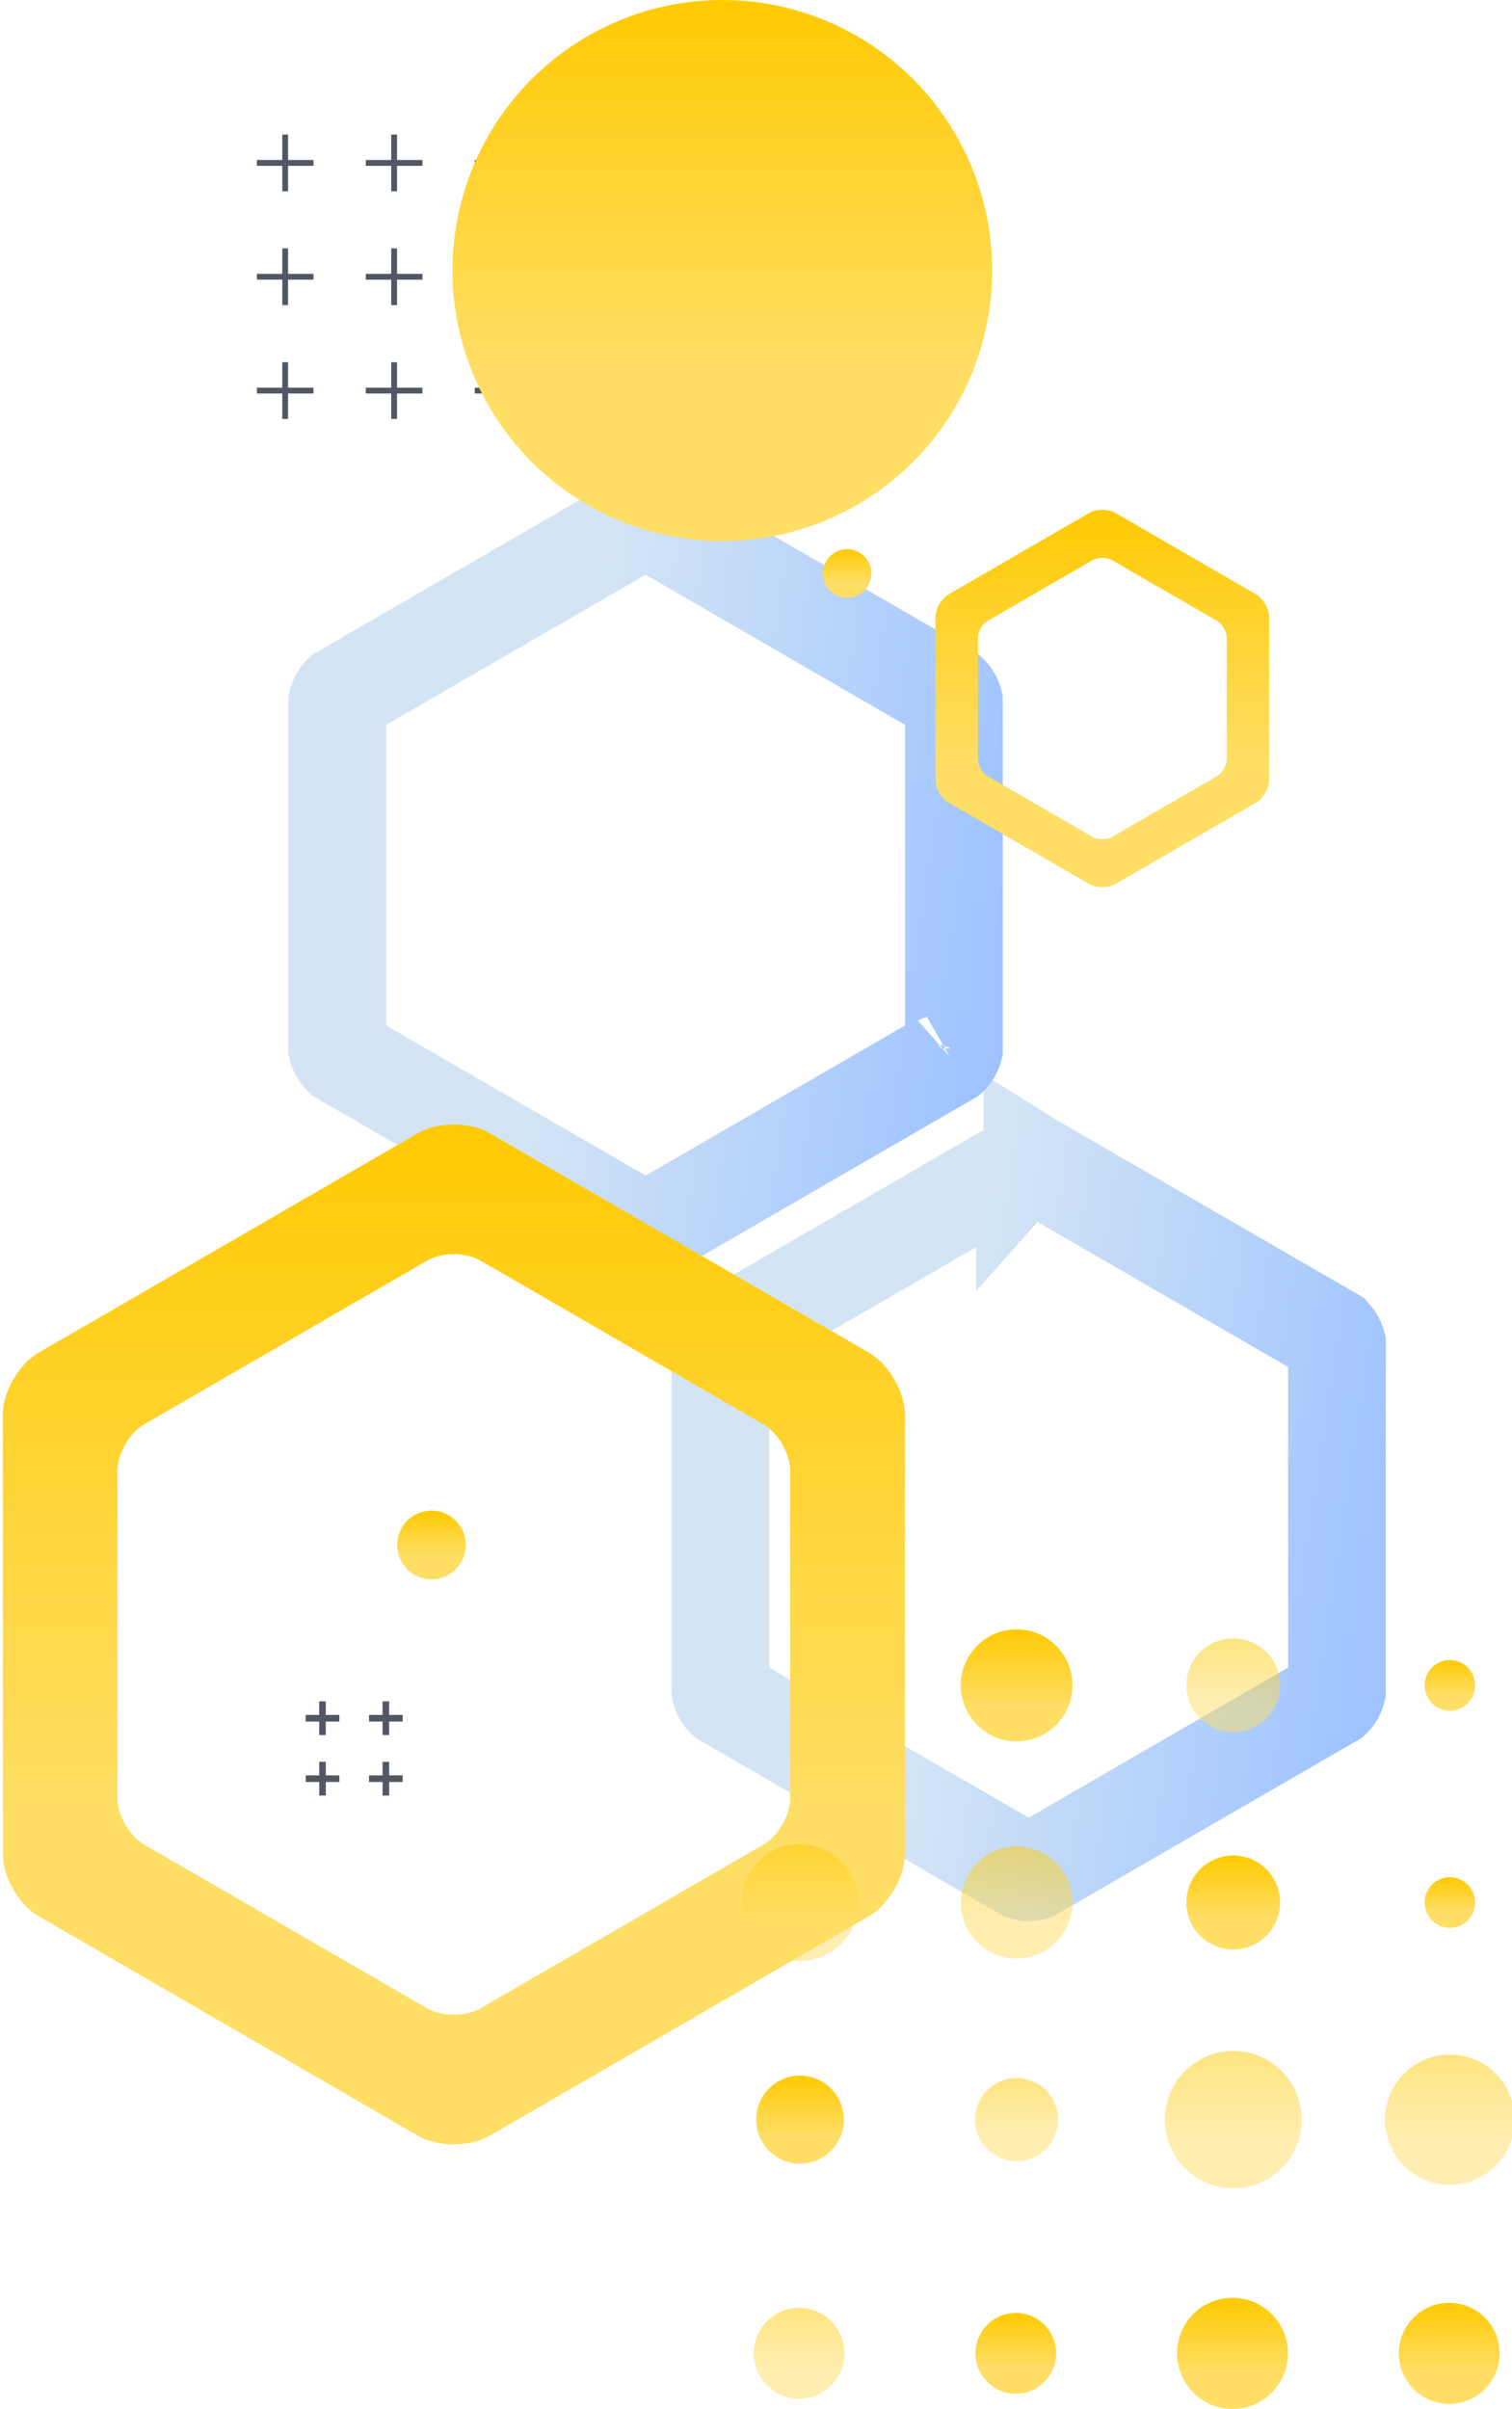 <svg width="157" height="250" viewBox="0 0 157 250" fill="none" xmlns="http://www.w3.org/2000/svg">
<g style="mix-blend-mode:multiply">
<path d="M75.223 138.707C75.237 138.693 75.248 138.682 75.257 138.673L106.36 120.683C106.371 120.68 106.385 120.676 106.404 120.672C106.5 120.649 106.643 120.63 106.811 120.63C106.98 120.63 107.122 120.649 107.218 120.672C107.237 120.676 107.252 120.68 107.263 120.683L138.366 138.673C138.374 138.682 138.385 138.693 138.399 138.707C138.467 138.781 138.556 138.895 138.641 139.043C138.726 139.191 138.781 139.325 138.81 139.422C138.817 139.442 138.821 139.459 138.824 139.47L138.824 175.454C138.821 175.466 138.817 175.482 138.81 175.503C138.781 175.599 138.726 175.734 138.641 175.882C138.556 176.029 138.467 176.144 138.399 176.217C138.385 176.232 138.374 176.243 138.366 176.251L107.263 194.241C107.252 194.245 107.237 194.249 107.218 194.253C107.122 194.275 106.98 194.295 106.811 194.295C106.643 194.295 106.5 194.275 106.404 194.253C106.385 194.249 106.371 194.245 106.36 194.241L75.257 176.251C75.248 176.243 75.237 176.232 75.223 176.217C75.155 176.144 75.066 176.029 74.981 175.882C74.896 175.734 74.841 175.599 74.812 175.503C74.806 175.482 74.801 175.466 74.799 175.454L74.799 139.47C74.801 139.459 74.806 139.442 74.812 139.422C74.841 139.325 74.896 139.191 74.981 139.043C75.066 138.895 75.155 138.781 75.223 138.707ZM106.422 120.647C106.421 120.648 106.42 120.648 106.42 120.649L106.422 120.647L106.422 120.647ZM107.201 120.647L107.203 120.648C107.202 120.648 107.201 120.648 107.201 120.647L107.201 120.647ZM138.347 176.268C138.347 176.268 138.347 176.268 138.348 176.267C138.347 176.268 138.347 176.268 138.347 176.268ZM107.201 194.277C107.201 194.277 107.201 194.277 107.202 194.277L107.201 194.277Z" stroke="url(#paint0_linear_1892_38693)" stroke-width="10.149"/>
</g>
<g style="mix-blend-mode:multiply">
<path d="M35.483 72.035L66.586 54.045C66.597 54.042 66.612 54.038 66.631 54.033C66.727 54.011 66.869 53.992 67.038 53.992C67.206 53.992 67.349 54.011 67.445 54.033C67.464 54.038 67.478 54.042 67.489 54.045L98.592 72.035C98.601 72.043 98.612 72.054 98.626 72.069C98.694 72.142 98.783 72.257 98.868 72.405C98.953 72.552 99.008 72.687 99.037 72.784C99.043 72.804 99.047 72.82 99.05 72.832L99.05 108.817C99.047 108.829 99.043 108.845 99.037 108.866C99.008 108.962 98.953 109.097 98.868 109.245C98.783 109.392 98.694 109.507 98.626 109.58C98.612 109.595 98.601 109.606 98.592 109.614L67.489 127.604C67.478 127.607 67.464 127.611 67.445 127.616C67.349 127.638 67.206 127.658 67.038 127.658C66.869 127.658 66.727 127.638 66.631 127.616C66.612 127.611 66.597 127.607 66.586 127.604L35.483 109.614C35.475 109.606 35.464 109.595 35.45 109.58C35.382 109.507 35.293 109.392 35.208 109.245C35.123 109.097 35.068 108.962 35.038 108.866C35.032 108.845 35.028 108.829 35.025 108.817L35.025 72.832C35.028 72.82 35.032 72.804 35.038 72.784C35.068 72.687 35.123 72.552 35.208 72.405C35.293 72.257 35.382 72.142 35.45 72.069C35.464 72.054 35.475 72.043 35.483 72.035ZM66.648 127.64L66.647 127.64L66.648 127.64ZM67.427 127.64C67.428 127.64 67.428 127.64 67.428 127.64L67.427 127.64ZM98.573 109.631C98.573 109.631 98.574 109.631 98.575 109.63C98.574 109.631 98.573 109.631 98.573 109.631ZM99.055 108.793C99.055 108.793 99.055 108.794 99.055 108.795L99.055 108.793Z" stroke="url(#paint1_linear_1892_38693)" stroke-width="10.149"/>
</g>
<g style="mix-blend-mode:multiply">
<path d="M3.988 140.395C1.953 141.572 0.288 144.462 0.288 146.815L0.288 192.432C0.288 194.787 1.953 197.676 3.988 198.853L43.422 221.662C45.457 222.839 48.787 222.839 50.822 221.662L90.255 198.853C92.29 197.676 93.955 194.787 93.955 192.432L93.955 146.815C93.955 144.461 92.29 141.571 90.255 140.395L50.822 117.587C48.787 116.41 45.457 116.41 43.422 117.587L3.988 140.395ZM49.881 130.819L79.287 147.828C80.805 148.706 82.046 150.86 82.046 152.616L82.046 186.633C82.046 188.389 80.804 190.543 79.287 191.421L49.881 208.43C48.364 209.308 45.88 209.308 44.363 208.43L14.957 191.421C13.439 190.543 12.198 188.388 12.198 186.633L12.198 152.616C12.198 150.86 13.44 148.706 14.957 147.828L44.363 130.819C45.881 129.941 48.364 129.941 49.881 130.819Z" fill="url(#paint2_linear_1892_38693)"/>
</g>
<path d="M60.869 40.496L60.869 40.576L66.226 40.576L66.226 40.496L60.869 40.496Z" fill="#525863" stroke="#525863" stroke-width="0.524"/>
<path d="M63.588 37.852L63.508 37.852L63.508 43.219L63.588 43.219L63.588 37.852Z" fill="#525863" stroke="#525863" stroke-width="0.524"/>
<path d="M60.869 28.681L60.869 28.761L66.226 28.761L66.226 28.681L60.869 28.681Z" fill="#525863" stroke="#525863" stroke-width="0.524"/>
<path d="M63.588 26.039L63.508 26.039L63.508 31.405L63.588 31.405L63.588 26.039Z" fill="#525863" stroke="#525863" stroke-width="0.524"/>
<path d="M60.869 16.867L60.869 16.947L66.226 16.947L66.226 16.867L60.869 16.867Z" fill="#525863" stroke="#525863" stroke-width="0.524"/>
<path d="M63.588 14.225L63.508 14.225L63.508 19.591L63.588 19.591L63.588 14.225Z" fill="#525863" stroke="#525863" stroke-width="0.524"/>
<path d="M49.557 40.496L49.557 40.576L54.913 40.576L54.913 40.496L49.557 40.496Z" fill="#525863" stroke="#525863" stroke-width="0.524"/>
<path d="M52.275 37.852L52.195 37.852L52.195 43.219L52.275 43.219L52.275 37.852Z" fill="#525863" stroke="#525863" stroke-width="0.524"/>
<path d="M49.557 28.682L49.557 28.762L54.913 28.762L54.913 28.682L49.557 28.682Z" fill="#525863" stroke="#525863" stroke-width="0.524"/>
<path d="M52.275 26.038L52.195 26.038L52.195 31.405L52.275 31.405L52.275 26.038Z" fill="#525863" stroke="#525863" stroke-width="0.524"/>
<path d="M49.557 16.869L49.557 16.949L54.913 16.949L54.913 16.869L49.557 16.869Z" fill="#525863" stroke="#525863" stroke-width="0.524"/>
<path d="M52.275 14.225L52.195 14.225L52.195 19.591L52.275 19.591L52.275 14.225Z" fill="#525863" stroke="#525863" stroke-width="0.524"/>
<path d="M38.244 40.496L38.244 40.576L43.601 40.576L43.601 40.496L38.244 40.496Z" fill="#525863" stroke="#525863" stroke-width="0.524"/>
<path d="M40.963 37.852L40.883 37.852L40.883 43.219L40.963 43.219L40.963 37.852Z" fill="#525863" stroke="#525863" stroke-width="0.524"/>
<path d="M38.244 28.682L38.244 28.762L43.601 28.762L43.601 28.682L38.244 28.682Z" fill="#525863" stroke="#525863" stroke-width="0.524"/>
<path d="M40.963 26.038L40.883 26.038L40.883 31.405L40.963 31.405L40.963 26.038Z" fill="#525863" stroke="#525863" stroke-width="0.524"/>
<path d="M38.244 16.869L38.244 16.949L43.601 16.949L43.601 16.869L38.244 16.869Z" fill="#525863" stroke="#525863" stroke-width="0.524"/>
<path d="M40.963 14.225L40.883 14.225L40.883 19.591L40.963 19.591L40.963 14.225Z" fill="#525863" stroke="#525863" stroke-width="0.524"/>
<path d="M26.934 40.495L26.934 40.575L32.29 40.575L32.29 40.495L26.934 40.495Z" fill="#525863" stroke="#525863" stroke-width="0.524"/>
<path d="M29.652 37.852L29.572 37.852L29.572 43.219L29.652 43.219L29.652 37.852Z" fill="#525863" stroke="#525863" stroke-width="0.524"/>
<path d="M26.934 28.681L26.934 28.761L32.29 28.761L32.29 28.681L26.934 28.681Z" fill="#525863" stroke="#525863" stroke-width="0.524"/>
<path d="M29.652 26.039L29.572 26.039L29.572 31.405L29.652 31.405L29.652 26.039Z" fill="#525863" stroke="#525863" stroke-width="0.524"/>
<path d="M26.934 16.867L26.934 16.947L32.29 16.947L32.29 16.867L26.934 16.867Z" fill="#525863" stroke="#525863" stroke-width="0.524"/>
<path d="M29.652 14.225L29.572 14.225L29.572 19.591L29.652 19.591L29.652 14.225Z" fill="#525863" stroke="#525863" stroke-width="0.524"/>
<g style="mix-blend-mode:multiply">
<path d="M98.502 61.679C97.749 62.114 97.133 63.183 97.133 64.053L97.133 80.929C97.133 81.801 97.749 82.869 98.502 83.304L113.09 91.742C113.844 92.177 115.076 92.177 115.828 91.742L130.416 83.304C131.17 82.869 131.785 81.799 131.785 80.929L131.785 64.054C131.785 63.182 131.17 62.114 130.416 61.679L115.828 53.241C115.075 52.806 113.844 52.806 113.09 53.241L98.502 61.679ZM115.481 58.137L126.36 64.429C126.921 64.754 127.381 65.551 127.381 66.2L127.381 78.785C127.381 79.435 126.921 80.231 126.36 80.556L115.481 86.849C114.92 87.173 114.001 87.173 113.44 86.849L102.561 80.556C102 80.231 101.54 79.435 101.54 78.785L101.54 66.2C101.54 65.551 102 64.754 102.561 64.429L113.44 58.137C114.001 57.812 114.92 57.812 115.481 58.137Z" fill="url(#paint3_linear_1892_38693)"/>
</g>
<g style="mix-blend-mode:multiply">
<path opacity="0.5" d="M150.549 213.229C146.826 213.229 143.815 216.25 143.815 219.98C143.815 223.709 146.826 226.731 150.549 226.731C154.272 226.731 157.287 223.709 157.287 219.98C157.287 216.25 154.272 213.229 150.549 213.229Z" fill="url(#paint4_linear_1892_38693)"/>
<path opacity="0.5" d="M128.057 212.855C124.129 212.855 120.947 216.044 120.947 219.98C120.947 223.915 124.129 227.104 128.057 227.104C131.986 227.104 135.164 223.915 135.164 219.98C135.164 216.044 131.98 212.855 128.057 212.855Z" fill="url(#paint5_linear_1892_38693)"/>
<path opacity="0.5" d="M105.558 215.671C103.185 215.671 101.257 217.592 101.257 219.98C101.257 222.367 103.185 224.288 105.558 224.288C107.931 224.288 109.863 222.367 109.863 219.98C109.863 217.592 107.936 215.671 105.558 215.671Z" fill="url(#paint6_linear_1892_38693)"/>
<path d="M83.063 215.41C80.55 215.41 78.515 217.461 78.515 219.978C78.515 222.495 80.549 224.547 83.063 224.547C85.576 224.547 87.619 222.495 87.619 219.978C87.619 217.461 85.58 215.41 83.063 215.41Z" fill="url(#paint7_linear_1892_38693)"/>
<path d="M150.548 194.821C149.1 194.821 147.928 195.996 147.928 197.441C147.928 198.886 149.1 200.071 150.548 200.071C151.995 200.071 153.168 198.896 153.168 197.441C153.168 195.986 151.995 194.821 150.548 194.821Z" fill="url(#paint8_linear_1892_38693)"/>
<path d="M128.056 192.564C125.366 192.564 123.188 194.746 123.188 197.441C123.188 200.135 125.366 202.318 128.056 202.318C130.746 202.318 132.92 200.135 132.92 197.441C132.92 194.746 130.742 192.564 128.056 192.564Z" fill="url(#paint9_linear_1892_38693)"/>
<path opacity="0.5" d="M105.558 191.632C102.356 191.632 99.759 194.234 99.759 197.441C99.759 200.648 102.356 203.26 105.558 203.26C108.759 203.26 111.361 200.649 111.361 197.441C111.361 194.232 108.764 191.632 105.558 191.632Z" fill="url(#paint10_linear_1892_38693)"/>
<path opacity="0.5" d="M83.061 191.38C79.724 191.38 77.015 194.094 77.015 197.441C77.015 200.787 79.724 203.501 83.061 203.501C86.398 203.501 89.115 200.796 89.115 197.441C89.115 194.085 86.406 191.38 83.061 191.38Z" fill="url(#paint11_linear_1892_38693)"/>
<path d="M150.548 172.283C149.1 172.283 147.928 173.458 147.928 174.903C147.928 176.348 149.1 177.533 150.548 177.533C151.995 177.533 153.168 176.358 153.168 174.903C153.168 173.448 151.995 172.283 150.548 172.283Z" fill="url(#paint12_linear_1892_38693)"/>
<path opacity="0.5" d="M128.056 170.035C125.366 170.035 123.188 172.217 123.188 174.903C123.188 177.589 125.366 179.78 128.056 179.78C130.746 179.78 132.92 177.598 132.92 174.903C132.92 172.209 130.742 170.035 128.056 170.035Z" fill="url(#paint13_linear_1892_38693)"/>
<path d="M105.558 169.094C102.356 169.094 99.759 171.705 99.759 174.903C99.759 178.101 102.356 180.723 105.558 180.723C108.759 180.723 111.361 178.121 111.361 174.903C111.361 171.686 108.764 169.094 105.558 169.094Z" fill="url(#paint14_linear_1892_38693)"/>
</g>
<g style="mix-blend-mode:multiply">
<path d="M44.802 156.772C42.836 156.772 41.242 158.368 41.242 160.338C41.242 162.307 42.836 163.904 44.802 163.904C46.768 163.904 48.361 162.307 48.361 160.338C48.361 158.368 46.768 156.772 44.802 156.772Z" fill="url(#paint15_linear_1892_38693)"/>
</g>
<g style="mix-blend-mode:multiply">
<path d="M87.96 56.988C86.569 56.988 85.441 58.118 85.441 59.512C85.441 60.905 86.569 62.035 87.96 62.035C89.351 62.035 90.478 60.905 90.478 59.512C90.478 58.118 89.351 56.988 87.96 56.988Z" fill="url(#paint16_linear_1892_38693)"/>
</g>
<path d="M39.726 186.342L40.41 186.342L40.41 182.841L39.726 182.841L39.726 186.342Z" fill="#525863"/>
<path d="M38.318 184.249L38.318 184.934L41.813 184.934L41.813 184.249L38.318 184.249Z" fill="#525863"/>
<path d="M33.148 186.343L33.832 186.343L33.832 182.841L33.148 182.841L33.148 186.343Z" fill="#525863"/>
<path d="M31.742 184.249L31.742 184.934L35.237 184.934L35.237 184.249L31.742 184.249Z" fill="#525863"/>
<path d="M39.724 180.068L40.408 180.068L40.408 176.566L39.724 176.566L39.724 180.068Z" fill="#525863"/>
<path d="M38.318 177.975L38.318 178.66L41.813 178.66L41.813 177.975L38.318 177.975Z" fill="#525863"/>
<path d="M33.144 180.068L33.828 180.068L33.828 176.566L33.144 176.566L33.144 180.068Z" fill="#525863"/>
<path d="M31.738 177.976L31.738 178.661L35.233 178.661L35.233 177.976L31.738 177.976Z" fill="#525863"/>
<g style="mix-blend-mode:multiply">
<ellipse cx="75.006" cy="28.074" rx="28.023" ry="28.074" transform="rotate(-180 75.006 28.074)" fill="url(#paint17_linear_1892_38693)"/>
</g>
<g style="mix-blend-mode:multiply">
<ellipse cx="150.483" cy="244.233" rx="5.233" ry="5.243" transform="rotate(-180 150.483 244.233)" fill="url(#paint18_linear_1892_38693)"/>
</g>
<g style="mix-blend-mode:multiply">
<ellipse cx="127.98" cy="244.233" rx="5.757" ry="5.767" transform="rotate(-180 127.98 244.233)" fill="url(#paint19_linear_1892_38693)"/>
</g>
<g style="mix-blend-mode:multiply">
<ellipse cx="105.477" cy="244.233" rx="4.187" ry="4.194" transform="rotate(-180 105.477 244.233)" fill="url(#paint20_linear_1892_38693)"/>
</g>
<g style="mix-blend-mode:multiply" opacity="0.5">
<ellipse cx="82.974" cy="244.233" rx="4.71" ry="4.719" transform="rotate(-180 82.974 244.233)" fill="url(#paint21_linear_1892_38693)"/>
</g>
<defs>
<linearGradient id="paint0_linear_1892_38693" x1="139.395" y1="191.726" x2="94.205" y2="184.905" gradientUnits="userSpaceOnUse">
<stop stop-color="#9EC3FF"/>
<stop offset="1" stop-color="#D3E5F5"/>
</linearGradient>
<linearGradient id="paint1_linear_1892_38693" x1="99.621" y1="125.088" x2="54.431" y2="118.268" gradientUnits="userSpaceOnUse">
<stop stop-color="#9EC3FF"/>
<stop offset="1" stop-color="#D3E5F5"/>
</linearGradient>
<linearGradient id="paint2_linear_1892_38693" x1="47.121" y1="222.545" x2="47.121" y2="116.704" gradientUnits="userSpaceOnUse">
<stop offset="0.323" stop-color="#FEDE65"/>
<stop offset="1" stop-color="#FFCA02"/>
</linearGradient>
<linearGradient id="paint3_linear_1892_38693" x1="114.459" y1="92.068" x2="114.459" y2="52.914" gradientUnits="userSpaceOnUse">
<stop offset="0.323" stop-color="#FEDE65"/>
<stop offset="1" stop-color="#FFCA02"/>
</linearGradient>
<linearGradient id="paint4_linear_1892_38693" x1="150.551" y1="226.731" x2="150.551" y2="213.229" gradientUnits="userSpaceOnUse">
<stop offset="0.323" stop-color="#FEDE65"/>
<stop offset="1" stop-color="#FFCA02"/>
</linearGradient>
<linearGradient id="paint5_linear_1892_38693" x1="128.055" y1="227.104" x2="128.055" y2="212.855" gradientUnits="userSpaceOnUse">
<stop offset="0.323" stop-color="#FEDE65"/>
<stop offset="1" stop-color="#FFCA02"/>
</linearGradient>
<linearGradient id="paint6_linear_1892_38693" x1="105.56" y1="224.288" x2="105.56" y2="215.671" gradientUnits="userSpaceOnUse">
<stop offset="0.323" stop-color="#FEDE65"/>
<stop offset="1" stop-color="#FFCA02"/>
</linearGradient>
<linearGradient id="paint7_linear_1892_38693" x1="83.067" y1="224.547" x2="83.067" y2="215.41" gradientUnits="userSpaceOnUse">
<stop offset="0.323" stop-color="#FEDE65"/>
<stop offset="1" stop-color="#FFCA02"/>
</linearGradient>
<linearGradient id="paint8_linear_1892_38693" x1="150.548" y1="200.071" x2="150.548" y2="194.821" gradientUnits="userSpaceOnUse">
<stop offset="0.323" stop-color="#FEDE65"/>
<stop offset="1" stop-color="#FFCA02"/>
</linearGradient>
<linearGradient id="paint9_linear_1892_38693" x1="128.054" y1="202.318" x2="128.054" y2="192.564" gradientUnits="userSpaceOnUse">
<stop offset="0.323" stop-color="#FEDE65"/>
<stop offset="1" stop-color="#FFCA02"/>
</linearGradient>
<linearGradient id="paint10_linear_1892_38693" x1="105.56" y1="203.26" x2="105.56" y2="191.632" gradientUnits="userSpaceOnUse">
<stop offset="0.323" stop-color="#FEDE65"/>
<stop offset="1" stop-color="#FFCA02"/>
</linearGradient>
<linearGradient id="paint11_linear_1892_38693" x1="83.065" y1="203.501" x2="83.065" y2="191.38" gradientUnits="userSpaceOnUse">
<stop offset="0.323" stop-color="#FEDE65"/>
<stop offset="1" stop-color="#FFCA02"/>
</linearGradient>
<linearGradient id="paint12_linear_1892_38693" x1="150.548" y1="177.533" x2="150.548" y2="172.283" gradientUnits="userSpaceOnUse">
<stop offset="0.323" stop-color="#FEDE65"/>
<stop offset="1" stop-color="#FFCA02"/>
</linearGradient>
<linearGradient id="paint13_linear_1892_38693" x1="128.054" y1="179.78" x2="128.054" y2="170.035" gradientUnits="userSpaceOnUse">
<stop offset="0.323" stop-color="#FEDE65"/>
<stop offset="1" stop-color="#FFCA02"/>
</linearGradient>
<linearGradient id="paint14_linear_1892_38693" x1="105.56" y1="180.723" x2="105.56" y2="169.094" gradientUnits="userSpaceOnUse">
<stop offset="0.323" stop-color="#FEDE65"/>
<stop offset="1" stop-color="#FFCA02"/>
</linearGradient>
<linearGradient id="paint15_linear_1892_38693" x1="44.802" y1="163.904" x2="44.802" y2="156.772" gradientUnits="userSpaceOnUse">
<stop offset="0.323" stop-color="#FEDE65"/>
<stop offset="1" stop-color="#FFCA02"/>
</linearGradient>
<linearGradient id="paint16_linear_1892_38693" x1="87.96" y1="62.035" x2="87.96" y2="56.988" gradientUnits="userSpaceOnUse">
<stop offset="0.323" stop-color="#FEDE65"/>
<stop offset="1" stop-color="#FFCA02"/>
</linearGradient>
<linearGradient id="paint17_linear_1892_38693" x1="75.006" y1="-1.90735e-06" x2="75.006" y2="56.148" gradientUnits="userSpaceOnUse">
<stop offset="0.323" stop-color="#FEDE65"/>
<stop offset="1" stop-color="#FFCA02"/>
</linearGradient>
<linearGradient id="paint18_linear_1892_38693" x1="150.483" y1="238.99" x2="150.483" y2="249.476" gradientUnits="userSpaceOnUse">
<stop offset="0.323" stop-color="#FEDE65"/>
<stop offset="1" stop-color="#FFCA02"/>
</linearGradient>
<linearGradient id="paint19_linear_1892_38693" x1="127.98" y1="238.466" x2="127.98" y2="250" gradientUnits="userSpaceOnUse">
<stop offset="0.323" stop-color="#FEDE65"/>
<stop offset="1" stop-color="#FFCA02"/>
</linearGradient>
<linearGradient id="paint20_linear_1892_38693" x1="105.477" y1="240.038" x2="105.477" y2="248.427" gradientUnits="userSpaceOnUse">
<stop offset="0.323" stop-color="#FEDE65"/>
<stop offset="1" stop-color="#FFCA02"/>
</linearGradient>
<linearGradient id="paint21_linear_1892_38693" x1="82.974" y1="239.514" x2="82.974" y2="248.951" gradientUnits="userSpaceOnUse">
<stop offset="0.323" stop-color="#FEDE65"/>
<stop offset="1" stop-color="#FFCA02"/>
</linearGradient>
</defs>
</svg>
